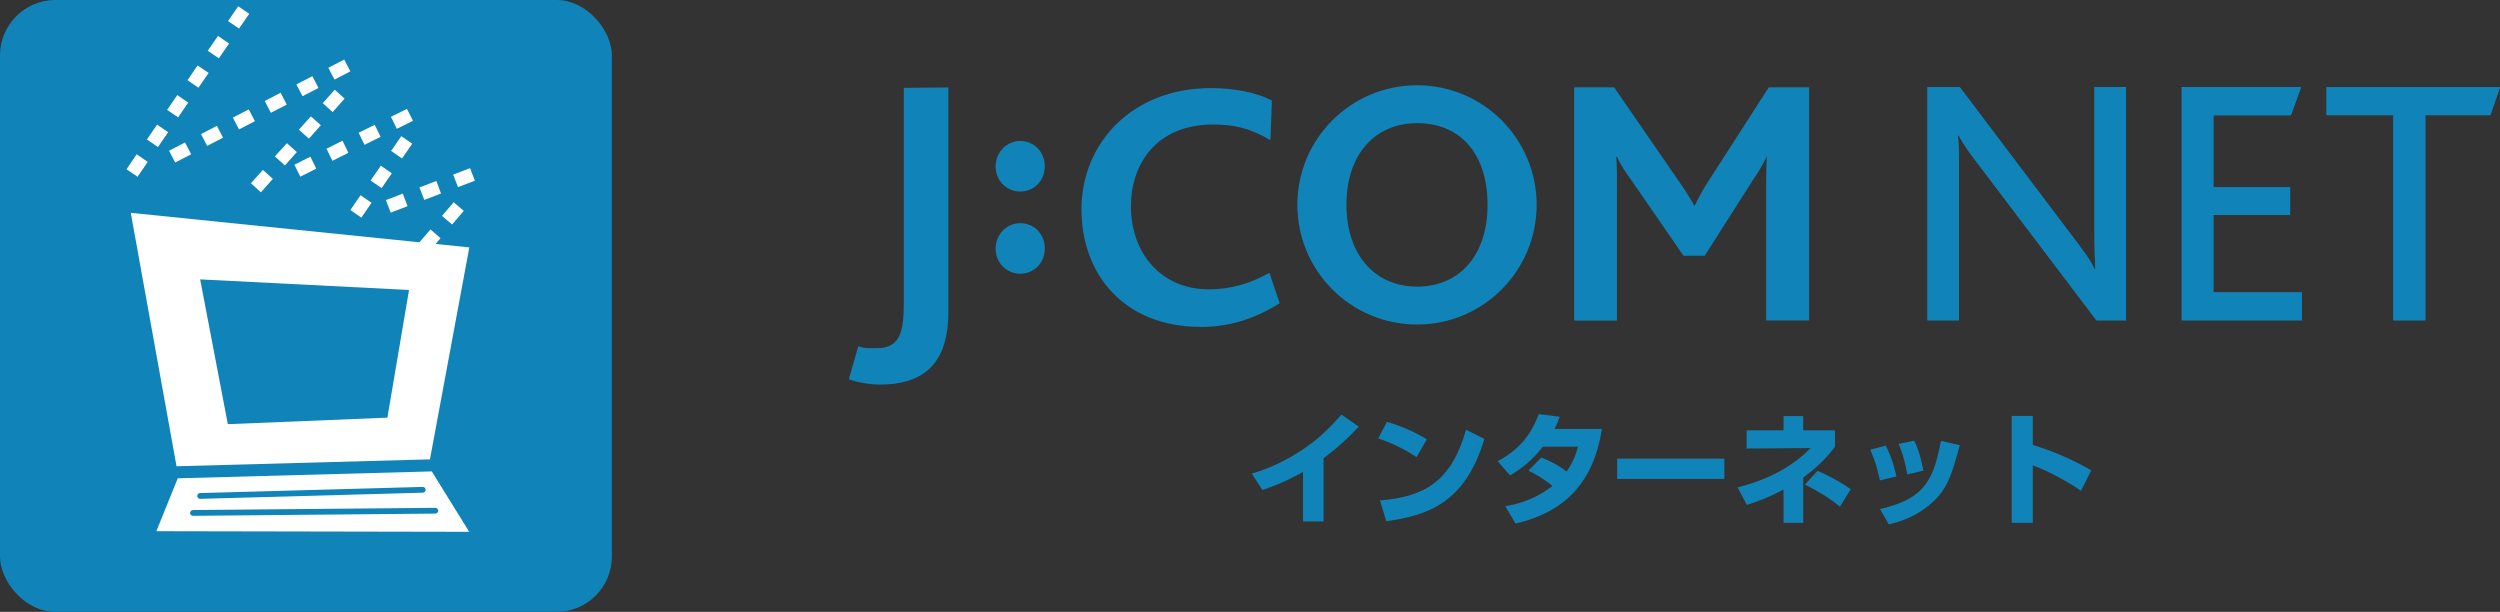 <?xml version="1.0" encoding="UTF-8"?>
<svg id="_レイヤー_2" data-name="レイヤー_2" xmlns="http://www.w3.org/2000/svg" xmlns:xlink="http://www.w3.org/1999/xlink" viewBox="0 0 203.22 49.74">
  <rect x="0" y="0" width="203.22" height="49.74" fill="#333333" stroke="none"/>
  <defs>
    <style>
      .cls-1 {
        fill: none;
      }

      .cls-2 {
        fill: #fff;
      }

      .cls-3 {
        fill: #1084b8;
      }

      .cls-4 {
        clip-path: url(#clippath);
      }
    </style>
    <clipPath id="clippath">
      <path class="cls-1" d="M4.51,0h40.73c2.49,0,4.51,2.02,4.51,4.51v40.73c0,2.49-2.02,4.51-4.51,4.51H4.51C2.02,49.74,0,47.72,0,45.24V4.51C0,2.02,2.02,0,4.51,0Z"/>
    </clipPath>
  </defs>
  <g id="_レイヤー_1-2" data-name="レイヤー_1">
    <g id="media_x5F_01_x5F_d">
      <rect class="cls-3" width="49.74" height="49.74" rx="4.51" ry="4.51"/>
      <g class="cls-4">
        <path class="cls-2" d="M35.1,38.32l-20.65.56-1.74,4.3,25.43.05-3.04-4.91ZM16.26,40.08l18.1-.5c.13,0,.24.1.24.23,0,.13-.1.24-.23.24l-18.1.5h0c-.13,0-.24-.11-.24-.23,0-.13.1-.24.23-.24M35.38,41.75l-19.69.18h0c-.13,0-.24-.1-.24-.23s.11-.24.24-.24l19.69-.18c.13,0,.24.1.24.23s-.11.24-.24.24"/>
        <path class="cls-2" d="M10.63,17.3l3.72,20.6,20.6-.56,3.2-17.23-27.53-2.81ZM31.49,33.95l-12.97.53-2.25-11.77,16.98.86-1.76,10.38Z"/>
        <path class="cls-2" d="M10.29,13.75l.82-1.21.9.62-.83,1.21-.89-.61ZM11.94,11.34l.83-1.21.9.62-.83,1.2-.9-.61ZM13.59,8.93l.82-1.2.89.61-.82,1.2-.9-.61ZM15.24,6.52l.82-1.2.9.61-.83,1.2-.89-.61ZM16.89,4.12l.83-1.2.9.62-.83,1.2-.9-.61ZM18.54,1.71l.82-1.2.9.61-.83,1.2-.9-.61ZM20.19-.7l.43-.63.89.61-.43.63-.9-.62Z"/>
        <path class="cls-2" d="M13.75,12.25l1.29-.67.5.96-1.3.67-.5-.96ZM16.34,10.9l1.29-.67.5.96-1.29.67-.5-.96ZM18.93,9.56l1.29-.67.5.96-1.29.67-.5-.96ZM21.52,8.21l1.29-.67.5.96-1.29.67-.5-.96ZM24.1,6.86l1.29-.67.5.96-1.3.67-.5-.96ZM26.69,5.51l1.29-.67.5.96-1.29.67-.5-.96Z"/>
        <path class="cls-2" d="M20.39,14.9l.98-1.09.81.73-.97,1.09-.81-.73ZM22.34,12.72l.98-1.08.81.72-.97,1.09-.81-.73ZM24.29,10.55l.98-1.09.81.72-.97,1.09-.81-.72ZM26.24,8.38l.97-1.09.8.73-.97,1.09-.8-.72Z"/>
        <path class="cls-2" d="M23.93,13.39l1.3-.65.48.97-1.3.65-.48-.97ZM26.54,12.09l1.3-.65.48.98-1.3.65-.48-.98ZM29.15,10.79l1.31-.64.48.97-1.31.65-.48-.98ZM31.77,9.5l1.31-.65.49.97-1.31.65-.48-.97Z"/>
        <path class="cls-2" d="M28.48,17.07l.83-1.2.89.62-.83,1.2-.89-.62ZM30.13,14.67l.83-1.2.89.62-.83,1.2-.89-.61ZM31.79,12.27l.83-1.2.89.61-.83,1.2-.89-.61Z"/>
        <path class="cls-2" d="M31.38,16.26l1.36-.52.39,1.02-1.37.52-.39-1.01ZM34.11,15.23l1.36-.52.38,1.02-1.36.52-.39-1.01ZM36.84,14.19l1.37-.52.39,1.02-1.37.52-.39-1.01Z"/>
        <path class="cls-2" d="M34.04,19.76l.95-1.11.82.71-.95,1.11-.82-.71ZM35.93,17.55l.95-1.11.82.7-.95,1.11-.83-.71Z"/>
      </g>
      <path class="cls-3" d="M170.42,26.04l-9.26-12.23c-1.03-1.32-1.55-2.07-1.95-2.81h-.06c.06.63.09,1.41.09,2.35v12.69h-2.56V7.08h2.62l8.89,11.77c1.15,1.52,1.7,2.24,2.07,3.02h.06c-.02-.72-.06-1.52-.06-2.47V7.08h2.56v18.96h-2.39Z"/>
      <polygon class="cls-3" points="177.35 26.04 177.35 7.08 187.05 7.08 186.22 9.37 179.92 9.37 179.92 15.23 186.16 15.23 186.16 17.47 179.92 17.47 179.92 23.77 187.11 23.77 187.11 26.04 177.35 26.04"/>
      <polygon class="cls-3" points="202.44 9.36 197.15 9.36 197.15 26.04 194.55 26.04 194.55 9.36 189.12 9.36 189.12 7.09 203.22 7.09 202.44 9.36"/>
      <path class="cls-3" d="M170.42,26.04l-9.26-12.23c-1.03-1.32-1.55-2.07-1.95-2.81h-.06c.06.63.09,1.41.09,2.35v12.69h-2.56V7.08h2.62l8.89,11.77c1.15,1.52,1.7,2.24,2.07,3.02h.06c-.02-.72-.06-1.52-.06-2.47V7.08h2.56v18.96h-2.39Z"/>
      <polygon class="cls-3" points="177.35 26.04 177.35 7.08 187.05 7.08 186.22 9.37 179.92 9.37 179.92 15.23 186.16 15.23 186.16 17.47 179.92 17.47 179.92 23.77 187.11 23.77 187.11 26.04 177.35 26.04"/>
      <polygon class="cls-3" points="202.44 9.36 197.15 9.36 197.15 26.04 194.55 26.04 194.55 9.36 189.12 9.36 189.12 7.09 203.22 7.09 202.44 9.36"/>
      <path class="cls-3" d="M71.53,31.26c-.86,0-1.81-.17-2.53-.43l.77-2.69c.49.2.99.16,1.57.16,1.87,0,2.13-1.46,2.13-3.71V7.14l3.62-.03v18.25c0,3.54-1.41,5.9-5.55,5.9"/>
      <path class="cls-3" d="M82.94,22.25c-1.12,0-2.01-.89-2.01-2.04s.89-2.07,2.01-2.07,1.99.89,1.99,2.07-.9,2.04-1.99,2.04"/>
      <path class="cls-3" d="M82.94,15.57c-1.12,0-2.01-.89-2.01-2.04s.89-2.07,2.01-2.07,1.99.89,1.99,2.07-.9,2.04-1.99,2.04"/>
      <path class="cls-3" d="M143.57,26.05v-11.27c0-.69,0-1.29.06-2.04h-.03c-.26.61-.83,1.5-1.15,1.96l-3.88,6.09h-1.72l-4.26-6.17c-.37-.52-.78-1.07-1.15-1.88h-.06c.06.78.06,1.39.06,1.96v11.36h-3.48V7.1h3.25l5.23,7.59c.55.78.93,1.38,1.27,2.01h.06c.29-.6.63-1.27,1.18-2.09l4.83-7.51h3.28v18.95h-3.48Z"/>
      <path class="cls-3" d="M124.91,16.65c0,5.37-4.35,9.73-9.72,9.73s-9.73-4.35-9.73-9.73,4.36-9.72,9.73-9.72,9.72,4.35,9.72,9.72M115.2,10.01c-3.39,0-5.75,2.49-5.75,6.63s2.36,6.66,5.75,6.66,5.72-2.48,5.72-6.66-2.25-6.63-5.72-6.63"/>
      <path class="cls-3" d="M97.59,26.57c-6.17,0-9.68-4.22-9.68-9.56s4.08-9.85,10.54-9.85c1.92,0,3.71.37,4.94,1.01l-.12,3.22c-1.74-1.02-3.08-1.27-4.64-1.27-4.65,0-6.7,3.23-6.7,6.65,0,3.79,2.43,6.75,6.34,6.75,1.83,0,3.39-.5,4.92-1.34l.83,2.47c-2.21,1.38-4.3,1.93-6.43,1.93"/>
      <path class="cls-3" d="M107.59,42.39h-1.67v-4.03c-1.34.78-2.52,1.2-3.3,1.47l-.87-1.33c1.5-.43,2.91-1.13,4.21-2,1.42-.96,2.36-1.97,3.08-2.8l1.41.98c-.84.91-1.6,1.62-2.86,2.57v5.15Z"/>
      <path class="cls-3" d="M115.14,37.16c-.92-.63-2.05-1.18-3.11-1.52l.71-1.35c1.33.39,2.37.89,3.24,1.42l-.84,1.46ZM112.17,40.68c3.71-.3,5.82-1.6,7-5.75l1.49.75c-1.56,5.24-4.65,6.22-7.97,6.69l-.52-1.7Z"/>
      <path class="cls-3" d="M125.3,37.19c.77.32,1.34.6,2.05,1.14.41-.59.68-1.15.93-2.02h-2.86c-.79,1-1.65,1.75-2.67,2.33l-1.01-1.15c1.83-.98,2.71-2.18,3.35-3.83l1.69.22c-.12.36-.2.54-.41.99h3.85c-.68,4.26-2.91,6.73-7.02,7.69l-.84-1.41c.63-.11,2.18-.37,3.84-1.65-.86-.69-1.55-1.04-1.96-1.24l1.05-1.07Z"/>
      <rect class="cls-3" x="131.46" y="37.28" width="8.71" height="1.65"/>
      <path class="cls-3" d="M146.58,42.5h-1.6v-2.71c-1.26.68-2.21,1.01-2.98,1.25l-.76-1.42c.56-.15,1.9-.49,3.34-1.26,1.44-.78,2.18-1.52,2.6-1.94l-5.2.04v-1.48h3v-1.16h1.6v1.16h2.58v1.33c-.46.6-1.12,1.44-2.58,2.51v3.69ZM149.57,41.19c-.82-.68-1.84-1.31-2.85-1.8l1.03-1.12c.85.36,1.99.98,2.69,1.5l-.87,1.41Z"/>
      <path class="cls-3" d="M152.81,39.05c-.13-.7-.37-1.58-.78-2.49l1.26-.34c.48.94.74,1.92.87,2.51l-1.35.32ZM152.82,41.38c1.28-.32,2.78-.73,3.74-2.06.63-.88.91-1.93,1.22-3.48l1.53.35c-.71,2.58-1.06,3.84-2.82,5.13-1.22.89-2.37,1.16-2.95,1.3l-.72-1.24ZM155.04,38.55c-.24-1.33-.51-2.02-.7-2.47l1.26-.26c.45.9.66,1.93.74,2.44l-1.29.3Z"/>
      <path class="cls-3" d="M165.24,33.81v2.36c1.63.49,3.41,1.26,4.75,2.07l-.83,1.65c-1.03-.7-2.71-1.64-3.92-2.06v4.67h-1.71v-8.69h1.71Z"/>
    </g>
  </g>
</svg>
